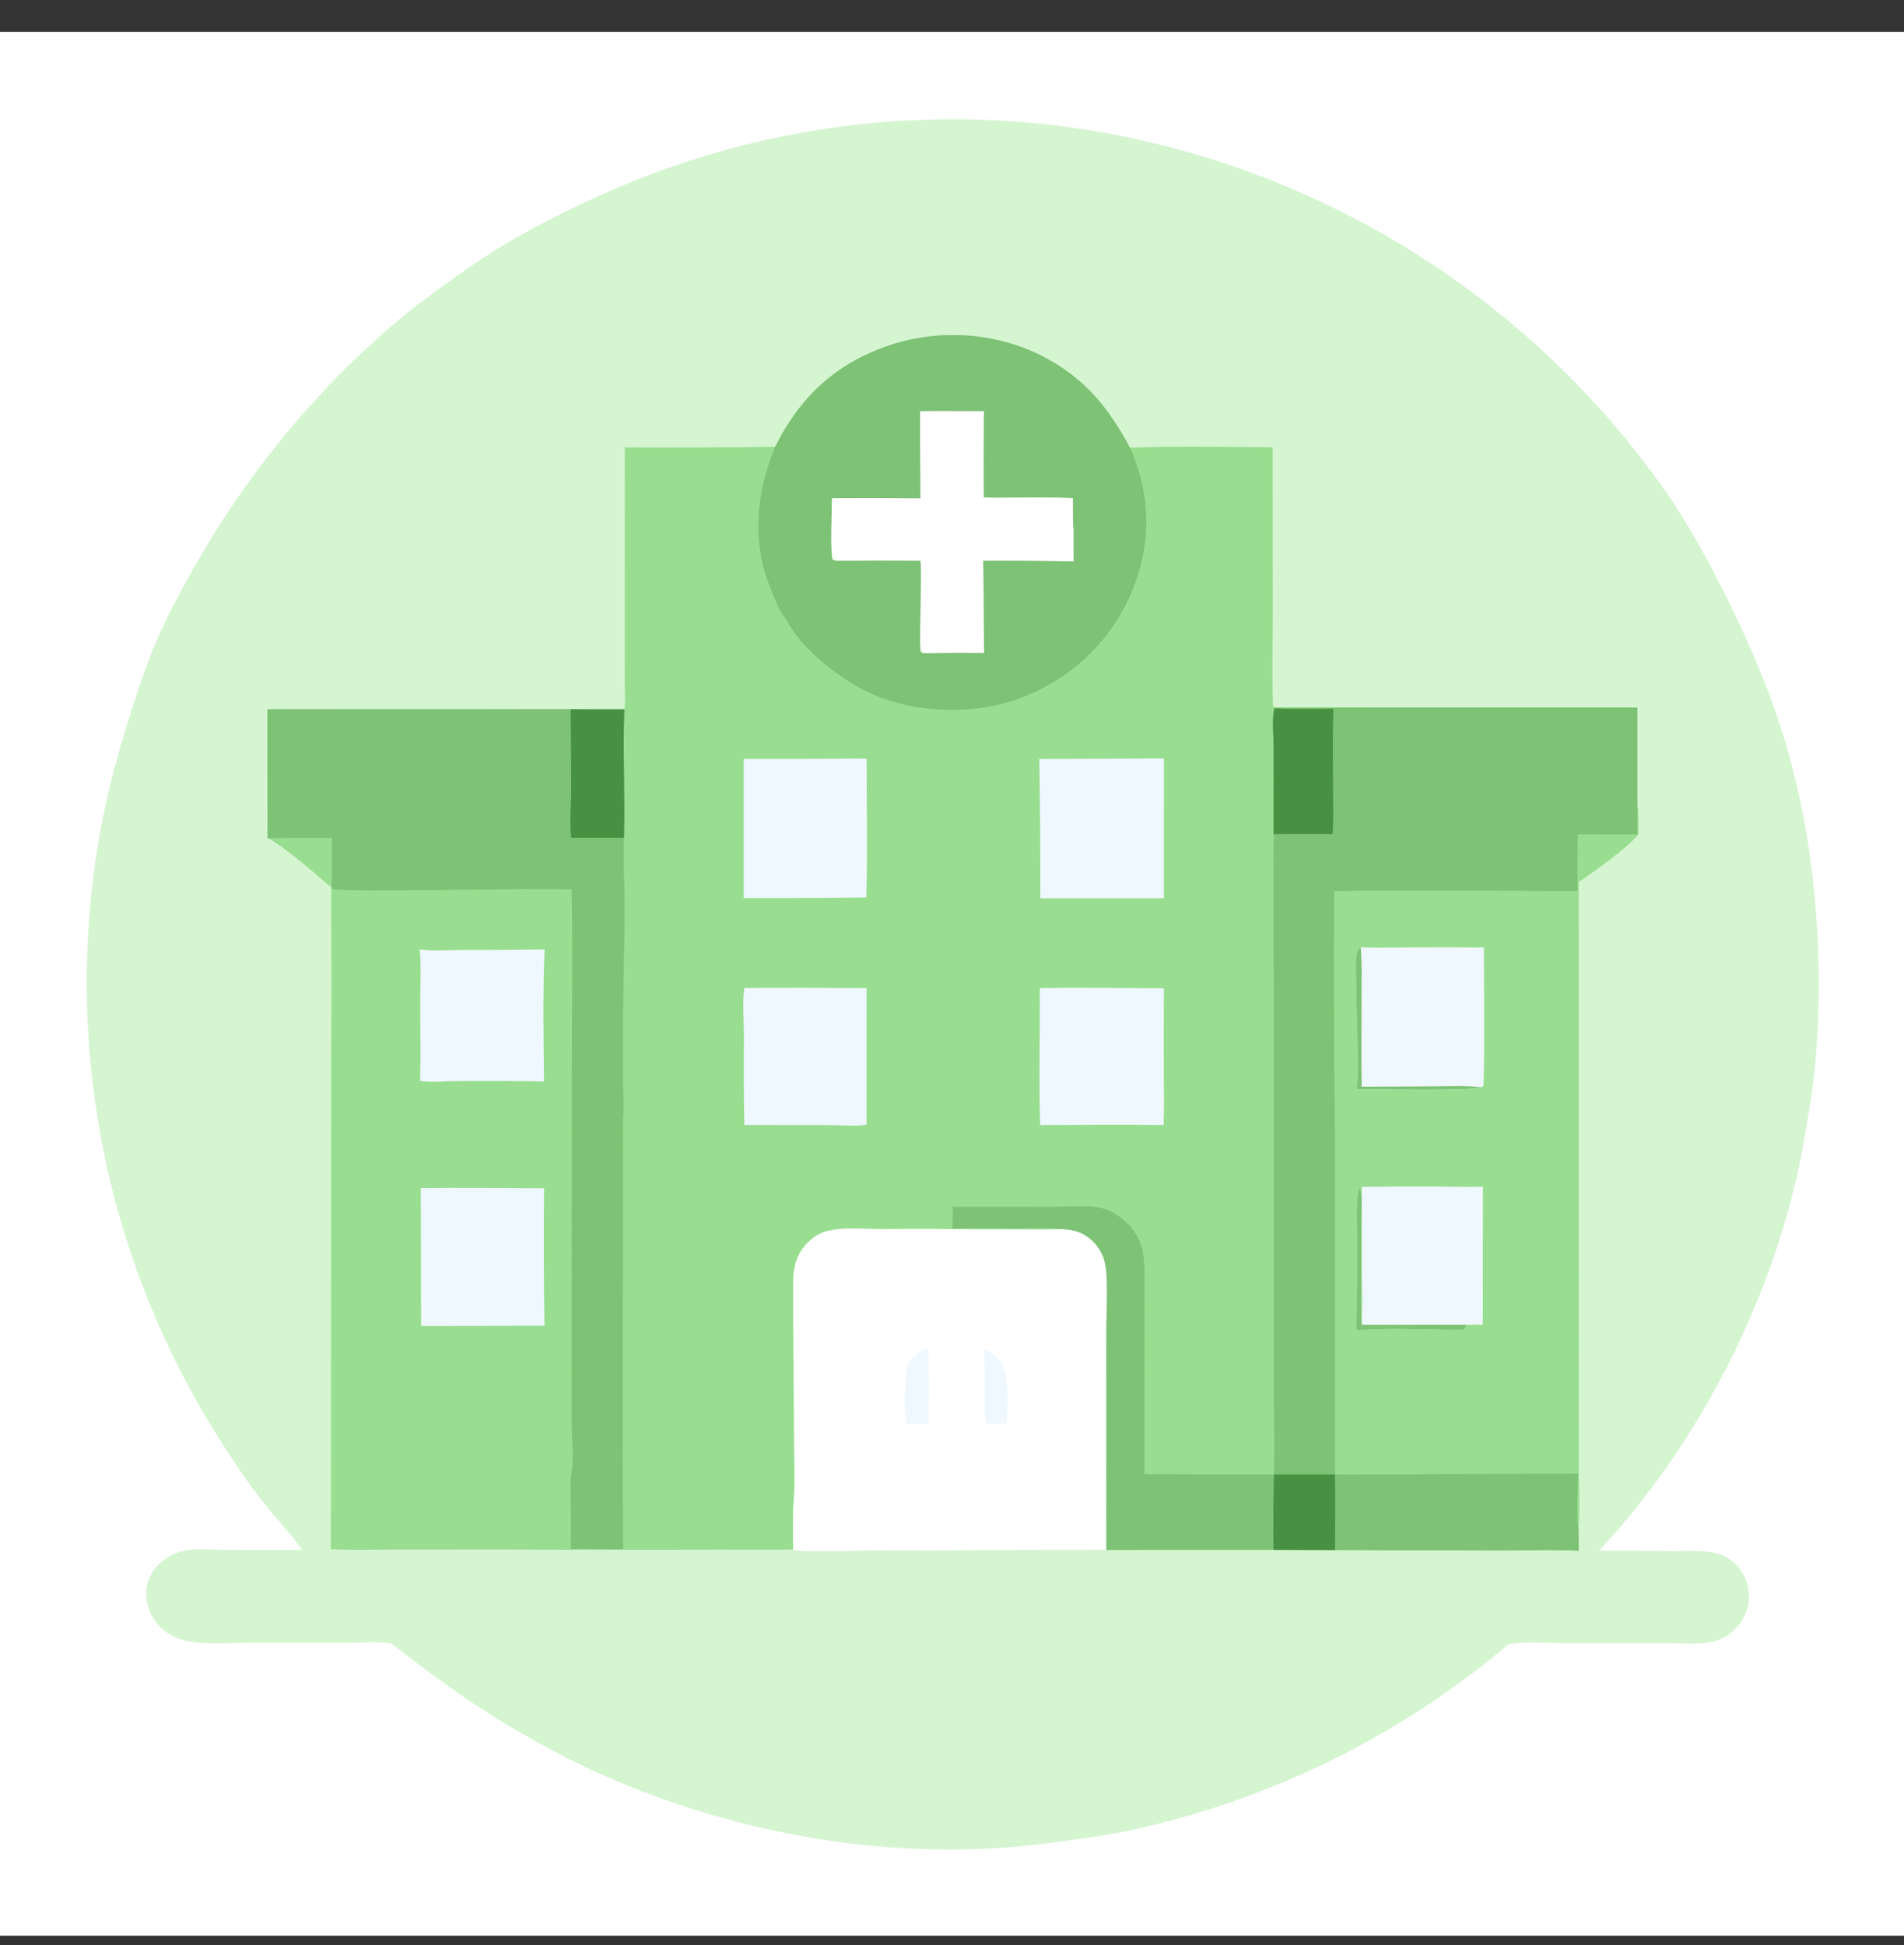 <svg width="46" height="47" viewBox="0 0 46 47" fill="none" xmlns="http://www.w3.org/2000/svg">
<rect x="0" y="0" width="46" height="47" fill="#333333" stroke="none"/>
<g clip-path="url(#clip0_1294_34958)">
<path d="M0 0.769H46V46.769H0V0.769Z" fill="white"/>
<path d="M7.296 37.445C7.29 37.437 7.285 37.428 7.279 37.42C7.02 37.042 6.68 36.702 6.394 36.341C5.94 35.769 5.531 35.15 5.149 34.527C5.067 34.395 4.987 34.261 4.908 34.126C4.829 33.991 4.752 33.855 4.676 33.719C4.601 33.582 4.527 33.445 4.454 33.307C4.381 33.168 4.31 33.029 4.241 32.889C4.172 32.75 4.104 32.609 4.038 32.468C3.971 32.326 3.907 32.184 3.844 32.041C3.781 31.898 3.72 31.755 3.66 31.61C3.6 31.466 3.542 31.321 3.486 31.176C3.429 31.03 3.375 30.884 3.322 30.737C3.269 30.59 3.217 30.443 3.167 30.295C3.118 30.147 3.07 29.998 3.023 29.849C2.977 29.7 2.932 29.551 2.889 29.401C2.846 29.25 2.805 29.1 2.766 28.949C2.726 28.798 2.688 28.646 2.652 28.494C2.616 28.342 2.582 28.19 2.549 28.038C2.517 27.885 2.486 27.732 2.457 27.578C2.428 27.425 2.4 27.271 2.375 27.117C2.349 26.963 2.325 26.809 2.303 26.654C2.281 26.5 2.261 26.345 2.242 26.19C2.224 26.035 2.207 25.88 2.192 25.724C2.177 25.569 2.163 25.413 2.152 25.258C2.14 25.102 2.131 24.946 2.123 24.79C2.115 24.634 2.108 24.479 2.104 24.322C2.1 24.166 2.097 24.01 2.096 23.854C2.095 23.698 2.096 23.542 2.099 23.386C2.101 23.23 2.106 23.074 2.112 22.918C2.118 22.762 2.126 22.606 2.136 22.45C2.146 22.294 2.157 22.138 2.171 21.983C2.184 21.827 2.199 21.672 2.216 21.517C2.233 21.361 2.252 21.206 2.272 21.052C2.292 20.897 2.314 20.742 2.338 20.588C2.362 20.434 2.388 20.28 2.415 20.126C2.602 19.082 2.879 18.079 3.207 17.072C3.386 16.521 3.572 15.963 3.804 15.431C4.064 14.834 4.375 14.26 4.698 13.694C4.853 13.42 5.013 13.149 5.18 12.882C5.346 12.615 5.518 12.351 5.696 12.092C5.873 11.832 6.057 11.576 6.245 11.324C6.434 11.072 6.628 10.824 6.827 10.58C7.026 10.337 7.231 10.097 7.44 9.862C7.65 9.628 7.864 9.397 8.083 9.172C8.303 8.946 8.527 8.725 8.756 8.509C8.985 8.293 9.218 8.082 9.456 7.875C10.04 7.377 10.68 6.916 11.31 6.477C12.287 5.797 13.36 5.229 14.446 4.744C14.565 4.69 14.684 4.637 14.804 4.585C14.924 4.533 15.044 4.482 15.164 4.433C15.285 4.383 15.406 4.335 15.528 4.287C15.649 4.24 15.771 4.194 15.894 4.149C16.016 4.104 16.139 4.06 16.262 4.017C16.386 3.975 16.509 3.933 16.633 3.893C16.757 3.852 16.882 3.813 17.006 3.775C17.131 3.737 17.256 3.7 17.382 3.665C17.507 3.629 17.633 3.595 17.759 3.562C17.886 3.528 18.012 3.496 18.139 3.466C18.265 3.435 18.392 3.405 18.52 3.377C18.647 3.348 18.775 3.321 18.902 3.295C19.03 3.269 19.158 3.244 19.287 3.221C19.415 3.197 19.544 3.175 19.672 3.154C19.801 3.132 19.93 3.112 20.059 3.094C20.188 3.075 20.317 3.058 20.447 3.041C20.576 3.025 20.706 3.01 20.835 2.996C20.965 2.982 21.095 2.97 21.225 2.959C21.355 2.947 21.485 2.937 21.615 2.928C21.745 2.919 21.875 2.912 22.006 2.905C22.136 2.899 22.266 2.894 22.397 2.89C22.527 2.886 22.658 2.883 22.788 2.882C22.918 2.88 23.049 2.88 23.179 2.881C23.31 2.882 23.44 2.884 23.571 2.888C23.701 2.891 23.831 2.896 23.962 2.902C24.092 2.908 24.222 2.915 24.352 2.923C24.483 2.932 24.613 2.941 24.743 2.952C24.873 2.963 25.003 2.975 25.132 2.989C25.262 3.002 25.392 3.017 25.521 3.032C25.651 3.048 25.78 3.065 25.909 3.083C26.038 3.102 26.167 3.121 26.296 3.142C26.425 3.162 26.553 3.184 26.682 3.207C26.851 3.238 27.02 3.271 27.188 3.305C27.357 3.34 27.525 3.377 27.692 3.415C27.86 3.454 28.027 3.495 28.193 3.538C28.36 3.58 28.526 3.625 28.692 3.672C28.857 3.719 29.022 3.768 29.186 3.819C29.35 3.87 29.514 3.922 29.677 3.977C29.84 4.032 30.002 4.089 30.164 4.148C30.325 4.207 30.486 4.268 30.646 4.33C30.806 4.393 30.966 4.458 31.124 4.524C31.283 4.591 31.441 4.66 31.597 4.73C31.754 4.801 31.91 4.873 32.065 4.947C32.22 5.021 32.374 5.098 32.528 5.176C32.681 5.254 32.833 5.334 32.985 5.415C33.136 5.497 33.286 5.581 33.435 5.666C33.585 5.752 33.733 5.839 33.88 5.928C34.027 6.017 34.173 6.108 34.318 6.2C34.463 6.293 34.607 6.387 34.749 6.483C34.892 6.58 35.033 6.677 35.173 6.777C35.314 6.876 35.453 6.978 35.59 7.081C35.728 7.184 35.865 7.288 36 7.394C36.135 7.501 36.269 7.609 36.401 7.718C36.534 7.828 36.665 7.939 36.795 8.052C36.925 8.164 37.053 8.279 37.181 8.394C37.308 8.51 37.433 8.628 37.557 8.747C37.682 8.866 37.804 8.986 37.926 9.108C38.047 9.23 38.167 9.353 38.285 9.478C38.403 9.603 38.52 9.729 38.635 9.857C38.75 9.985 38.864 10.114 38.976 10.244C39.088 10.375 39.198 10.507 39.307 10.64C39.416 10.773 39.523 10.907 39.629 11.043C39.734 11.179 39.838 11.316 39.94 11.454C40.042 11.592 40.143 11.732 40.242 11.873C40.86 12.765 41.341 13.673 41.816 14.644C42.35 15.735 42.813 16.844 43.157 18.011C43.87 20.428 44.09 23.284 43.846 25.787C43.784 26.423 43.673 27.065 43.559 27.693C42.916 31.227 41.088 34.844 38.632 37.467C39.231 37.467 39.83 37.469 40.429 37.475C40.743 37.478 41.093 37.448 41.4 37.514C41.597 37.557 41.778 37.642 41.923 37.784C42.143 37.996 42.257 38.3 42.252 38.604C42.246 38.918 42.099 39.2 41.867 39.407C41.716 39.542 41.541 39.634 41.342 39.673C40.992 39.742 40.586 39.704 40.229 39.701L37.736 39.7C37.327 39.7 36.848 39.651 36.447 39.726C36.283 39.865 36.117 40.001 35.949 40.135C35.781 40.268 35.611 40.399 35.439 40.527C35.267 40.656 35.092 40.782 34.916 40.904C34.74 41.028 34.563 41.148 34.383 41.265C34.203 41.383 34.022 41.498 33.839 41.61C33.655 41.722 33.471 41.831 33.284 41.937C33.097 42.044 32.909 42.147 32.719 42.248C32.53 42.348 32.339 42.446 32.146 42.541C31.953 42.635 31.759 42.727 31.564 42.816C31.368 42.904 31.171 42.99 30.973 43.073C30.775 43.156 30.575 43.235 30.375 43.312C30.174 43.388 29.972 43.462 29.77 43.532C29.567 43.602 29.363 43.67 29.158 43.734C28.953 43.798 28.747 43.859 28.54 43.917C28.334 43.975 28.126 44.029 27.917 44.081C27.709 44.132 27.5 44.181 27.29 44.226C26.631 44.364 25.958 44.449 25.29 44.536C21.701 45.005 17.897 44.359 14.595 42.901C13.755 42.53 12.918 42.076 12.131 41.601C11.197 41.038 10.317 40.374 9.453 39.71C9.137 39.652 8.751 39.693 8.429 39.693L6.026 39.693C5.543 39.693 4.987 39.747 4.514 39.646C4.289 39.598 4.076 39.503 3.907 39.345C3.683 39.133 3.533 38.827 3.531 38.516C3.529 38.245 3.635 37.998 3.825 37.806C3.989 37.641 4.223 37.513 4.452 37.466C4.744 37.406 5.095 37.446 5.394 37.446L7.296 37.445Z" fill="#D5F5D1"/>
<path d="M18.73 10.795C19.333 9.585 20.193 8.782 21.487 8.345C22.673 7.945 24.036 8.027 25.156 8.592C26.178 9.107 26.771 9.828 27.3 10.817C28.444 10.775 29.601 10.8 30.747 10.806L30.75 14.867C30.75 15.555 30.726 16.251 30.752 16.938C30.755 17.002 30.75 17.047 30.786 17.1L39.558 17.095C39.558 17.885 39.545 18.677 39.559 19.467C39.593 19.69 39.58 19.927 39.582 20.152C39.41 20.411 38.439 21.121 38.137 21.305L38.14 31.763L38.14 35.222C38.14 35.802 38.172 36.401 38.136 36.977L38.141 37.468C37.502 37.435 36.849 37.461 36.208 37.459L32.256 37.45L30.769 37.446L27.627 37.447L26.73 37.448L21.093 37.467C20.763 37.468 19.411 37.519 19.187 37.454L19.164 37.438C18.547 37.449 17.928 37.438 17.311 37.44C15.563 37.449 13.815 37.448 12.068 37.436L9.482 37.439C8.995 37.44 8.502 37.456 8.015 37.431L7.996 37.432L8.003 25.899C8.011 24.409 8.01 22.919 8.003 21.429C7.869 21.34 7.746 21.216 7.622 21.113C7.332 20.87 6.79 20.415 6.468 20.247L6.465 17.141L13.79 17.139C14.221 17.142 14.653 17.143 15.084 17.142C15.115 16.947 15.096 16.726 15.095 16.528L15.093 15.373L15.096 10.81C16.307 10.817 17.518 10.812 18.73 10.795Z" fill="#99DE90"/>
<path d="M30.786 17.099L39.558 17.095C39.557 17.885 39.545 18.677 39.559 19.467C39.592 19.69 39.58 19.927 39.581 20.152C39.41 20.41 38.438 21.121 38.137 21.305L38.139 31.762L38.14 35.222C38.14 35.801 38.172 36.401 38.136 36.977L38.141 37.468C37.502 37.435 36.848 37.461 36.208 37.459L32.255 37.449L30.769 37.445C30.75 36.841 30.771 36.231 30.773 35.626C30.802 35.073 30.779 34.51 30.777 33.956L30.774 31.032L30.776 24.5C30.773 23.06 30.756 21.617 30.773 20.177L30.77 20.155L30.771 18.064C30.771 17.78 30.728 17.385 30.788 17.117L30.786 17.099Z" fill="#99DE90"/>
<path d="M30.786 17.099L39.558 17.095C39.557 17.885 39.545 18.677 39.559 19.467C39.553 19.697 39.553 19.926 39.559 20.156L38.12 20.154L38.119 20.308C38.1 20.714 38.115 21.122 38.113 21.528C36.155 21.522 34.192 21.501 32.234 21.527C32.222 23.473 32.228 25.418 32.254 27.363L32.254 35.614C32.468 35.642 32.697 35.627 32.913 35.627L34.05 35.623L38.125 35.602C38.12 36.048 38.079 36.536 38.136 36.977L38.141 37.468C37.502 37.435 36.848 37.461 36.208 37.459L32.255 37.449L30.769 37.445C30.75 36.841 30.771 36.231 30.773 35.626C30.802 35.073 30.779 34.51 30.777 33.956L30.774 31.032L30.776 24.5C30.773 23.06 30.756 21.617 30.773 20.177L30.77 20.155L30.771 18.064C30.771 17.78 30.728 17.385 30.788 17.117L30.786 17.099Z" fill="#7EC275"/>
<path d="M30.786 17.099L39.558 17.095C39.557 17.885 39.545 18.677 39.559 19.467C39.553 19.697 39.553 19.926 39.559 20.156L38.12 20.154C35.672 20.119 33.221 20.173 30.773 20.177L30.77 20.155L30.771 18.064C30.771 17.78 30.728 17.385 30.788 17.117L30.786 17.099Z" fill="#7EC275"/>
<path d="M30.77 20.154L30.771 18.064C30.771 17.78 30.728 17.385 30.788 17.117C31.259 17.144 31.74 17.127 32.213 17.127C32.192 17.804 32.206 18.485 32.206 19.163C32.207 19.492 32.218 19.822 32.193 20.151C31.719 20.148 31.244 20.15 30.77 20.154Z" fill="#489042"/>
<path d="M30.771 35.627L32.249 35.628C32.272 36.233 32.25 36.843 32.254 37.45L30.767 37.446C30.749 36.842 30.77 36.231 30.771 35.627Z" fill="#489042"/>
<path d="M32.874 22.885C33.223 22.905 33.577 22.891 33.927 22.889C34.568 22.884 35.209 22.884 35.85 22.891C35.85 23.252 35.877 26.167 35.831 26.25L35.772 26.268C35.514 26.366 33.294 26.312 32.786 26.311C32.828 25.503 32.771 24.678 32.766 23.869C32.764 23.598 32.732 23.284 32.781 23.019C32.794 22.953 32.82 22.924 32.874 22.885Z" fill="#eff8ff"/>
<path d="M32.786 26.311C32.828 25.503 32.771 24.678 32.766 23.869C32.764 23.598 32.732 23.284 32.781 23.019C32.794 22.953 32.82 22.924 32.874 22.885C32.906 23.256 32.895 23.636 32.895 24.008C32.897 24.757 32.884 25.508 32.898 26.256L34.668 26.247C35.032 26.246 35.41 26.226 35.772 26.268C35.514 26.366 33.294 26.312 32.786 26.311Z" fill="#7EC275"/>
<path d="M32.901 28.676C33.545 28.668 34.19 28.666 34.834 28.67C35.164 28.672 35.498 28.686 35.828 28.672L35.824 32.006L35.433 32.007C35.411 32.056 35.408 32.102 35.352 32.12C35.227 32.16 34.704 32.116 34.55 32.114C34.046 32.107 33.368 32.087 32.877 32.136C32.882 32.093 32.895 32.051 32.906 32.009L32.895 31.936C32.926 31.553 32.905 31.155 32.904 30.77L32.901 28.676Z" fill="#eff8ff"/>
<path d="M32.906 32.009L35.433 32.007C35.411 32.056 35.408 32.102 35.352 32.12C35.227 32.16 34.704 32.116 34.55 32.114C34.046 32.108 33.368 32.088 32.877 32.136C32.882 32.093 32.895 32.051 32.906 32.009Z" fill="#7EC275"/>
<path d="M32.878 32.136C32.85 32.141 32.821 32.139 32.793 32.139L32.768 32.094C32.79 31.402 32.799 30.709 32.795 30.016C32.795 29.698 32.776 29.372 32.792 29.055C32.797 28.944 32.804 28.811 32.852 28.709C32.924 28.904 32.883 29.325 32.883 29.547L32.881 31.085C32.882 31.359 32.869 31.644 32.894 31.916L32.896 31.937L32.907 32.009C32.896 32.051 32.883 32.093 32.878 32.136Z" fill="#7EC275"/>
<path d="M18.728 10.795C19.331 9.585 20.192 8.782 21.485 8.345C22.672 7.945 24.035 8.027 25.154 8.592C26.176 9.107 26.77 9.828 27.298 10.817C27.328 10.885 27.37 10.96 27.389 11.031C27.827 12.133 27.786 13.279 27.317 14.358C26.813 15.517 25.873 16.392 24.699 16.85C23.583 17.284 22.152 17.251 21.058 16.762C20.319 16.432 19.351 15.688 18.986 14.95C18.87 14.855 18.699 14.421 18.633 14.263C18.151 13.114 18.26 11.926 18.728 10.795Z" fill="#7EC275"/>
<path d="M22.23 9.934C22.744 9.926 23.259 9.936 23.774 9.934C23.765 10.08 23.767 10.226 23.767 10.373C23.762 10.921 23.762 11.47 23.767 12.019L24.042 12.023C24.666 12.024 25.298 12.006 25.922 12.033C25.924 12.292 25.913 12.557 25.938 12.815C25.936 13.064 25.936 13.313 25.939 13.562C25.209 13.549 24.48 13.544 23.751 13.547C23.773 14.29 23.759 15.032 23.776 15.774C23.342 15.775 22.907 15.767 22.474 15.781C22.408 15.784 22.348 15.782 22.283 15.775C22.272 15.766 22.259 15.759 22.25 15.747C22.192 15.667 22.283 13.859 22.237 13.547C21.567 13.543 20.898 13.543 20.228 13.548C20.185 13.545 20.155 13.539 20.115 13.522C20.052 13.299 20.099 12.327 20.1 12.035C20.813 12.032 21.525 12.033 22.237 12.038C22.237 11.337 22.223 10.636 22.23 9.934Z" fill="white"/>
<path d="M19.163 36.421C19.218 35.863 19.182 35.269 19.182 34.707C19.182 33.455 19.156 32.202 19.163 30.951C19.165 30.587 19.261 30.258 19.535 30C19.668 29.875 19.83 29.777 20.009 29.736C20.396 29.645 20.859 29.695 21.256 29.695C21.837 29.694 22.418 29.685 22.998 29.698C23.526 29.702 24.053 29.704 24.58 29.702C24.915 29.702 25.257 29.716 25.591 29.695C25.914 29.698 26.175 29.762 26.413 30C26.551 30.139 26.657 30.325 26.696 30.517C26.782 30.938 26.729 31.656 26.729 32.113L26.729 35.632L26.73 37.448L21.092 37.467C20.762 37.467 19.41 37.519 19.186 37.453L19.163 37.438C19.149 37.101 19.16 36.758 19.163 36.421Z" fill="white"/>
<path d="M22.392 32.594C22.396 32.597 22.401 32.6 22.405 32.604C22.466 32.671 22.438 34.18 22.439 34.393C22.268 34.406 22.096 34.408 21.926 34.414L21.905 34.396C21.826 34.173 21.855 33.18 21.948 32.935C22.013 32.765 22.239 32.669 22.392 32.594Z" fill="#eff8ff"/>
<path d="M23.77 32.588C23.891 32.642 24.001 32.714 24.092 32.811C24.433 33.172 24.326 33.925 24.323 34.392C24.149 34.401 23.983 34.403 23.81 34.391C23.767 33.791 23.811 33.188 23.77 32.588Z" fill="#eff8ff"/>
<path d="M6.465 17.14L13.79 17.138C14.221 17.142 14.653 17.143 15.084 17.141C15.044 18.174 15.105 19.21 15.076 20.242L15.07 20.951C15.117 22.153 15.059 23.367 15.055 24.57L15.056 26.218C15.056 26.477 15.076 26.752 15.053 27.009L15.049 32.432L15.048 34.501C15.048 34.87 15.035 35.243 15.051 35.611L15.047 35.621L15.054 37.428L13.791 37.423C13.794 37.023 13.794 36.622 13.79 36.222C13.789 36.022 13.765 35.785 13.807 35.59C13.861 35.302 13.829 34.82 13.811 34.519L13.813 26.266C13.813 24.678 13.845 23.081 13.81 21.493C13.043 21.45 8.171 21.565 8.036 21.48C8.01 21.464 8.014 21.429 8.009 21.401C8.026 21.016 8.016 20.628 8.015 20.242C7.499 20.24 6.983 20.242 6.468 20.247L6.465 17.14Z" fill="#7EC275"/>
<path d="M6.465 17.14L13.79 17.138C14.221 17.142 14.653 17.143 15.084 17.141C15.044 18.174 15.105 19.21 15.076 20.242L13.808 20.241L13.795 20.245C13.139 20.223 12.476 20.243 11.82 20.242L8.015 20.242C7.499 20.24 6.983 20.242 6.468 20.247L6.465 17.14Z" fill="#7EC275"/>
<path d="M13.788 17.138C14.22 17.142 14.651 17.143 15.083 17.141C15.042 18.174 15.103 19.21 15.074 20.242L13.806 20.241C13.755 19.977 13.798 19.447 13.8 19.144C13.803 18.476 13.79 17.807 13.788 17.138Z" fill="#489042"/>
<path d="M23.018 29.158L25.443 29.157C25.793 29.157 26.257 29.11 26.591 29.183C26.831 29.236 27.052 29.376 27.225 29.547C27.601 29.919 27.649 30.28 27.649 30.788L27.647 35.619L30.773 35.626C30.771 36.231 30.75 36.842 30.769 37.446L27.627 37.447L26.73 37.448L26.729 35.632L26.73 32.113C26.73 31.656 26.783 30.938 26.697 30.517C26.658 30.325 26.552 30.139 26.413 30C26.176 29.762 25.915 29.698 25.592 29.695C25.303 29.656 24.982 29.68 24.691 29.679C24.129 29.676 23.567 29.678 23.006 29.685C23.02 29.51 23.017 29.333 23.018 29.158Z" fill="#7EC275"/>
<path d="M25.109 18.338L28.12 18.325L28.119 21.702L25.134 21.704C25.136 20.582 25.128 19.46 25.109 18.338Z" fill="#eff8ff"/>
<path d="M17.969 18.336C18.958 18.338 19.947 18.335 20.937 18.327C20.936 19.444 20.963 20.568 20.929 21.683C19.942 21.696 18.956 21.701 17.969 21.699V18.336Z" fill="#eff8ff"/>
<path d="M25.12 23.875C26.118 23.855 27.121 23.876 28.12 23.878C28.114 24.619 28.113 25.361 28.118 26.103C28.118 26.462 28.13 26.823 28.112 27.181C27.118 27.174 26.125 27.175 25.131 27.183C25.092 26.082 25.131 24.976 25.12 23.875Z" fill="#eff8ff"/>
<path d="M10.166 28.708C11.158 28.691 12.152 28.708 13.144 28.71C13.133 29.817 13.136 30.924 13.153 32.03L10.173 32.035L10.166 28.708Z" fill="#eff8ff"/>
<path d="M17.984 23.87C18.968 23.865 19.952 23.866 20.936 23.874L20.935 27.176C20.643 27.217 20.297 27.183 20 27.183L17.983 27.182C17.964 26.442 17.973 25.7 17.972 24.96C17.971 24.608 17.932 24.215 17.984 23.87Z" fill="#eff8ff"/>
<path d="M10.143 22.939C10.459 22.983 10.804 22.952 11.125 22.952C11.802 22.953 12.48 22.949 13.157 22.94C13.111 23.998 13.132 25.069 13.142 26.128C12.452 26.115 11.761 26.112 11.071 26.118C10.783 26.119 10.43 26.161 10.15 26.113C10.168 25.511 10.153 24.904 10.153 24.302C10.153 23.852 10.178 23.387 10.143 22.939Z" fill="#eff8ff"/>
</g>
<defs>
<clipPath id="clip0_1294_34958">
<rect width="46" height="46" fill="white" transform="translate(0 0.769)"/>
</clipPath>
</defs>
</svg>
